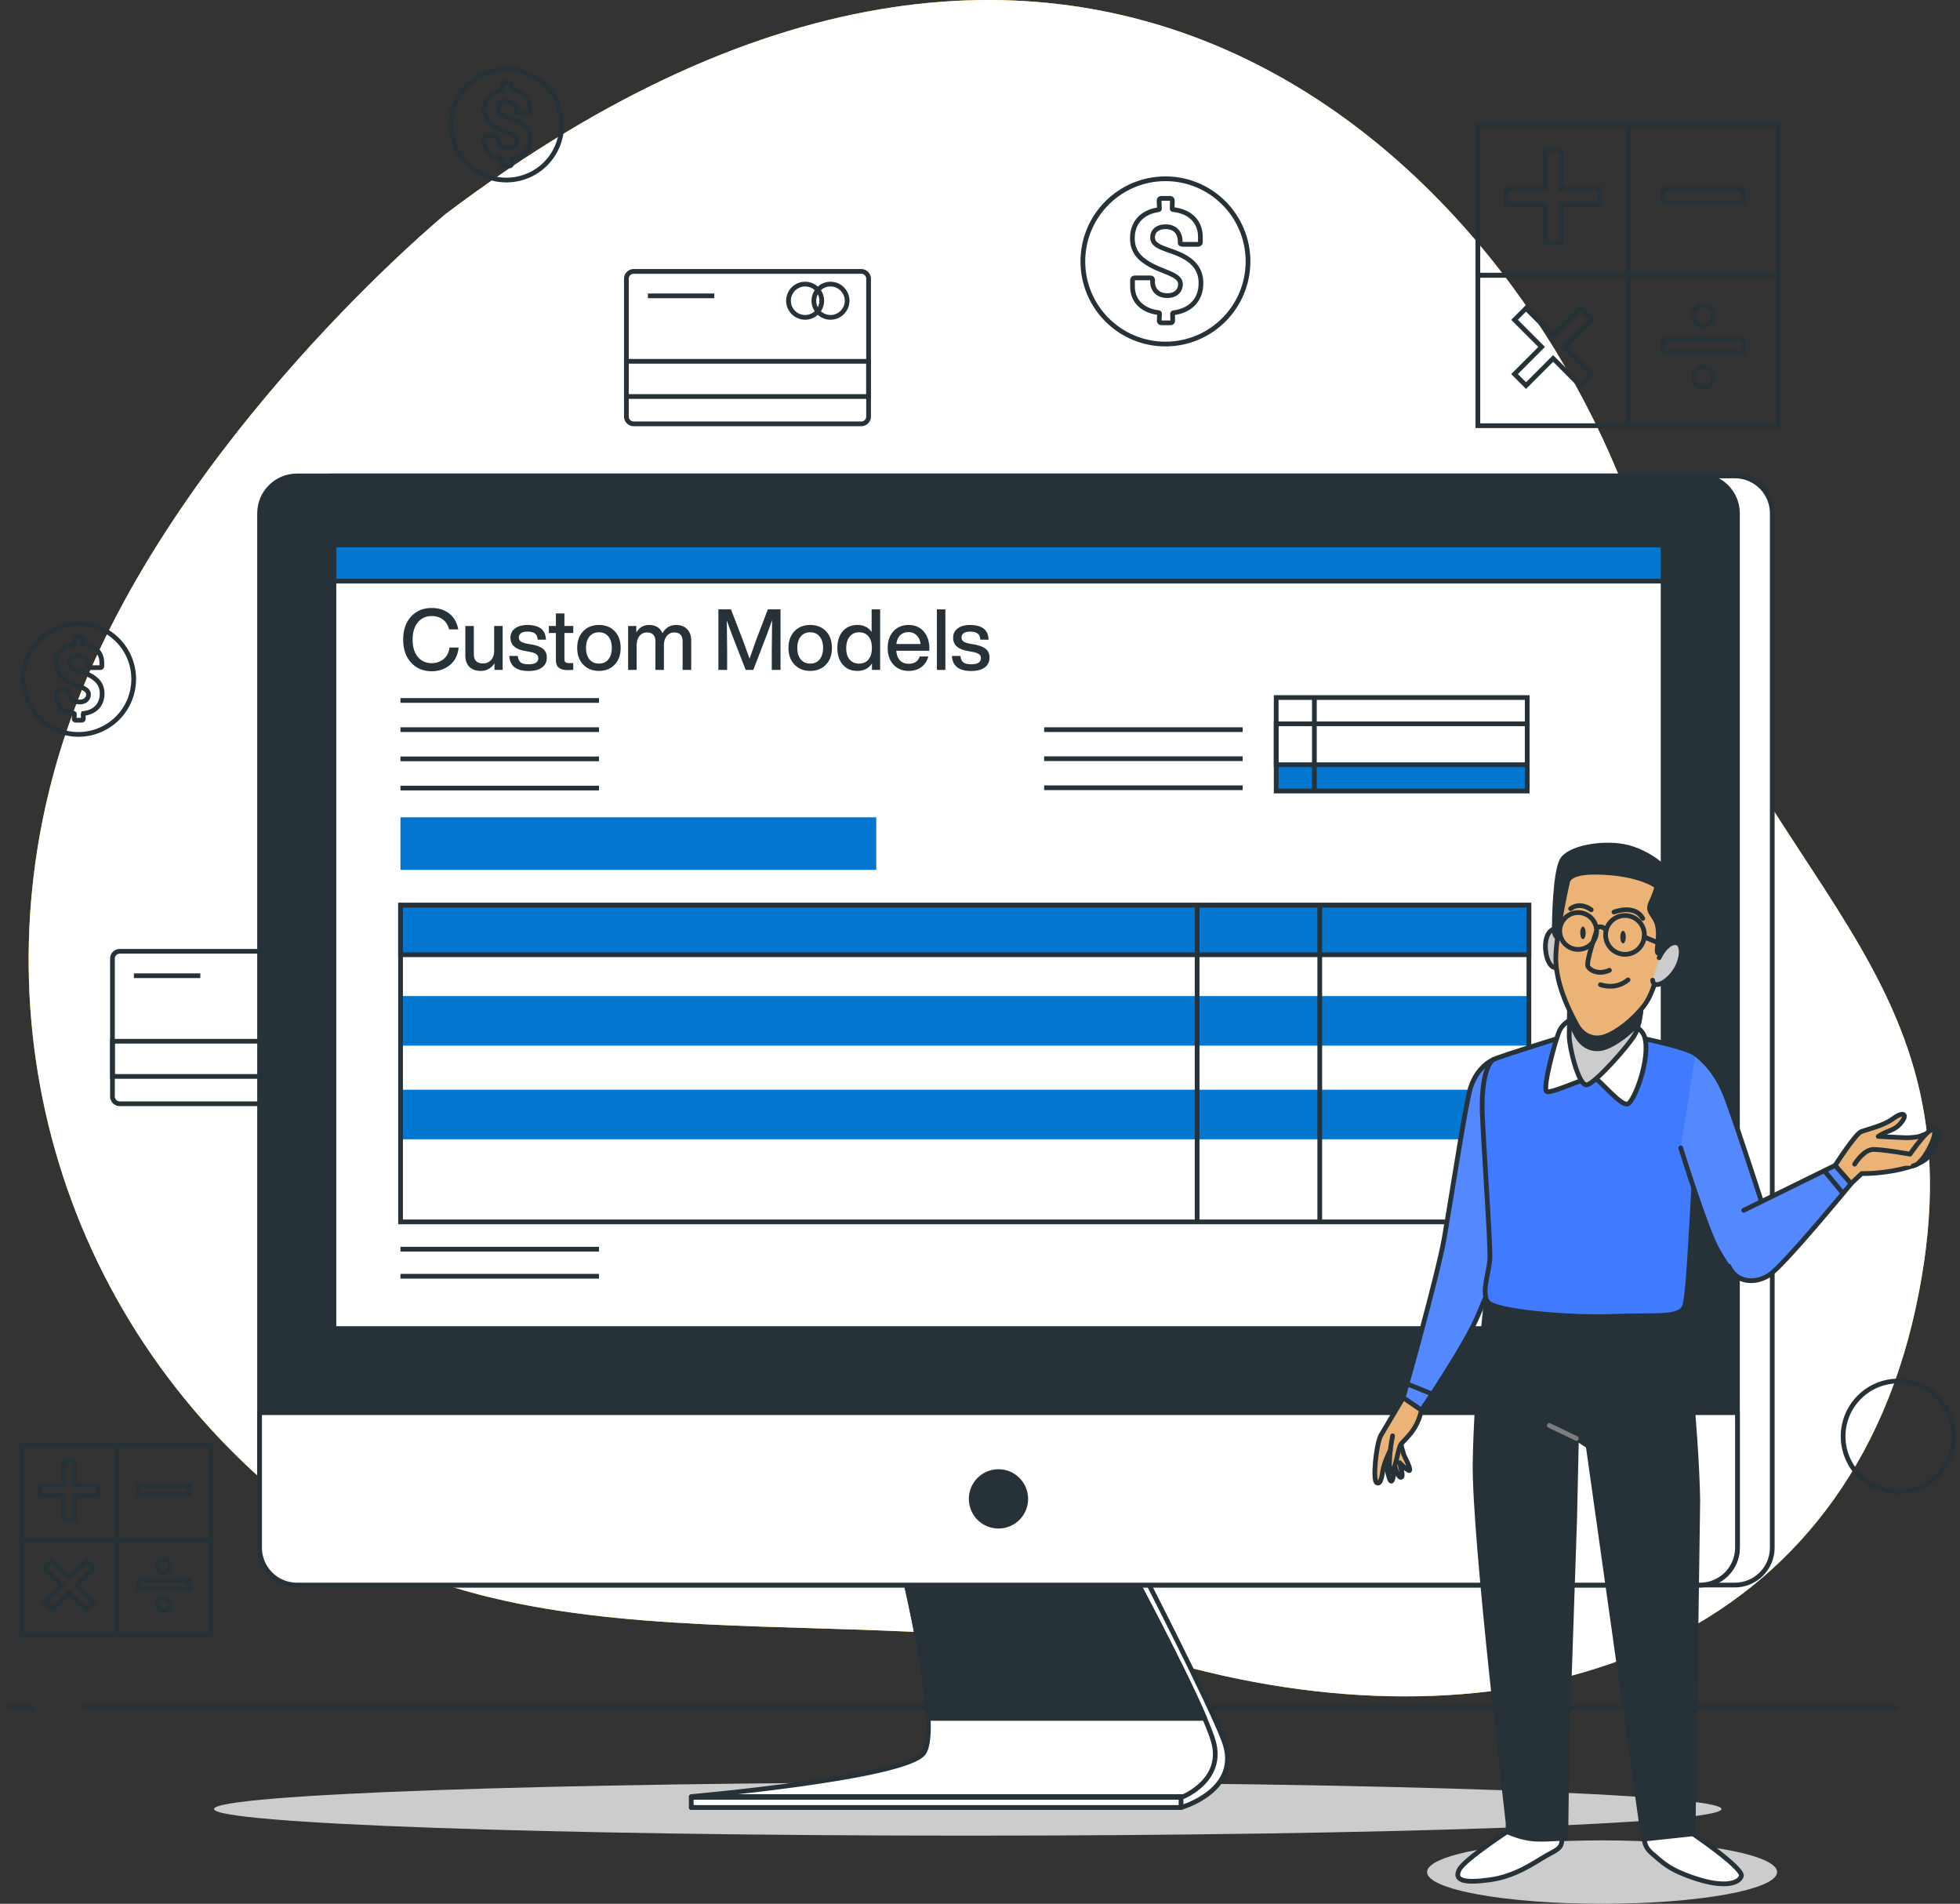 <svg xmlns="http://www.w3.org/2000/svg" width="415" height="403" fill="none" xmlns:v="https://vecta.io/nano"><rect width="100%" height="100%" fill="#333333" stroke="none"/><style><![CDATA[.B{stroke:#263238}.C{stroke-linejoin:round}.D{fill:#263238}.E{fill:#fff}.F{stroke-linecap:round}.G{fill:#0376cf}.H{fill:#ebb376}.I{stroke-miterlimit:10}.J{fill:#5388ff}]]></style><use href="#B" fill="#ffb600"/><use href="#B" opacity=".7" class="E"/><g class="B I"><path d="M17.485 361.425h384.478m-400.824 0h6.018M182.359 57.453h-48.181a1.55 1.55 0 0 0-1.549 1.55v29.17a1.55 1.55 0 0 0 1.549 1.55h48.181a1.55 1.55 0 0 0 1.549-1.55v-29.17a1.55 1.55 0 0 0-1.549-1.55z"/><path d="M183.908 76.486h-51.279v7.449h51.279v-7.449z"/><use href="#C"/><use href="#C" x="-5.374"/><path d="M137.182 62.624h14.06M73.54 201.379H25.359a1.55 1.55 0 0 0-1.549 1.549v29.17a1.55 1.55 0 0 0 1.549 1.55H73.54a1.55 1.55 0 0 0 1.549-1.55v-29.17a1.55 1.55 0 0 0-1.549-1.549z"/><path d="M75.089 220.412H23.811v7.448H75.09v-7.448zm-4.553-12.826a3.52 3.52 0 0 1-3.517 3.519 3.52 3.52 0 0 1-3.518-3.519 3.52 3.52 0 0 1 3.518-3.519 3.52 3.52 0 0 1 3.517 3.519z"/><path d="M61.644 211.105a3.52 3.52 0 0 0 3.518-3.519 3.52 3.52 0 0 0-3.518-3.519 3.52 3.52 0 0 0-3.517 3.519 3.52 3.52 0 0 0 3.517 3.519zm-33.289-4.555h14.061M344.779 26.417h-31.863v31.877h31.863V26.417z"/><path d="M338.695 39.905h-8.126v-8.121h-3.443v8.121h-8.117v3.444h8.117v8.121h3.443v-8.121h8.126v-3.444zm37.88-13.488h-31.862v31.877h31.862V26.417z"/><use href="#D"/><path d="M344.779 58.237h-31.863v31.877h31.863V58.237z"/><path d="M334.59 65.266l-5.738 5.741-5.738-5.741-2.435 2.436 5.738 5.741-5.738 5.741 2.435 2.436 5.738-5.741 5.738 5.741 2.435-2.436-5.738-5.741 5.738-5.741-2.435-2.436zm41.985-7.029h-31.862v31.877h31.862V58.237z"/><use href="#D" y="31.811"/><path d="M360.641 69.018c1.175 0 2.136-.952 2.136-2.138a2.137 2.137 0 1 0-4.273 0 2.13 2.13 0 0 0 2.137 2.138zm0 12.966c1.18 0 2.136-.957 2.136-2.138s-.956-2.138-2.136-2.138a2.14 2.14 0 0 0-2.137 2.138 2.14 2.14 0 0 0 2.137 2.138z"/><use href="#E"/><path d="M20.844 314.436h-5.122v-5.124h-2.174v5.124H8.416v2.184h5.132v5.125h2.174v-5.125h5.122v-2.184z"/><use href="#F"/><use href="#G"/><use href="#E" y="20.088"/><path d="M18.26 330.454l-3.629 3.631-3.62-3.631-1.539 1.54 3.62 3.631-3.62 3.622 1.539 1.54 3.62-3.631 3.629 3.631 1.54-1.54-3.629-3.622 3.629-3.631-1.54-1.54z"/><use href="#F" y="20.088"/><use href="#G" y="20.097"/><path d="M34.709 332.825c.742 0 1.344-.602 1.344-1.344s-.602-1.344-1.344-1.344-1.344.601-1.344 1.344.602 1.344 1.344 1.344zm0 5.488c-.746 0-1.344.607-1.344 1.345a1.35 1.35 0 0 0 1.344 1.344 1.35 1.35 0 0 0 1.344-1.344 1.35 1.35 0 0 0-1.344-1.345zM248.462 66.218c-.121.028-.186.121-.186.215l.028 1.382c0 .373-.187.523-.523.523h-1.81c-.336 0-.522-.159-.522-.523l.065-1.419c0-.093-.065-.187-.187-.215-3.508-.429-5.532-2.558-5.532-5.507v-1.325c0-.336.186-.523.522-.523h3.2c.336 0 .523.159.523.401v.429c0 1.568 1.017 2.922 3.107 2.922 1.968 0 2.799-1.204 2.799-2.427 0-2.184-4.003-2.52-6.951-4.434-1.904-1.167-3.228-2.679-3.228-5.293 0-3.23 1.996-5.507 5.532-6.03.122-.028.187-.121.187-.215l-.065-1.661c0-.373.186-.523.522-.523h1.754c.336 0 .523.187.523.523l-.028 1.633c0 .093.065.187.186.215 3.695.401 5.785 2.642 5.785 5.815v1.017c0 .336-.187.523-.522.523h-3.229c-.336 0-.522-.121-.522-.308v-.308c0-1.634-.924-3.108-3.079-3.108-1.726 0-2.771.896-2.771 2.278 0 1.997 2.799 2.306 5.691 3.566 3.163 1.419 4.553 3.388 4.553 6.095 0 3.388-2.062 5.787-5.812 6.273l-.01.009z"/><path d="M246.764 72.827c9.657 0 17.485-7.832 17.485-17.493s-7.828-17.492-17.485-17.492-17.485 7.832-17.485 17.493 7.828 17.493 17.485 17.493zM108.37 33.688c-.084.019-.121.084-.121.14l.018.924c0 .243-.121.355-.354.355H106.7c-.224 0-.355-.103-.355-.355l.038-.952c0-.065-.038-.121-.122-.14-2.351-.289-3.704-1.708-3.704-3.687v-.887c0-.224.121-.355.355-.355h2.146c.224 0 .354.103.354.271v.289c0 1.055.681 1.96 2.081 1.96 1.315 0 1.875-.803 1.875-1.624 0-1.465-2.678-1.69-4.656-2.968-1.278-.784-2.164-1.792-2.164-3.547 0-2.166 1.334-3.687 3.704-4.042.084-.019.121-.084.121-.14l-.037-1.111c0-.243.121-.355.354-.355h1.176c.224 0 .355.121.355.355l-.019 1.092c0 .065.037.121.121.14 2.473.271 3.872 1.773 3.872 3.892v.681c0 .224-.121.355-.354.355h-2.165c-.224 0-.354-.084-.354-.205v-.205c0-1.092-.616-2.082-2.062-2.082-1.157 0-1.857.597-1.857 1.521 0 1.335 1.875 1.55 3.807 2.39 2.118.952 3.051 2.268 3.051 4.079 0 2.268-1.381 3.874-3.891 4.2v.009z"/><path d="M115.504 34.683a11.72 11.72 0 0 0 0-16.567 11.71 11.71 0 0 0-16.559 0 11.72 11.72 0 0 0 0 16.567 11.71 11.71 0 0 0 16.559 0zM17.737 151.039c-.084.019-.121.084-.121.14l.019.924c0 .243-.121.355-.354.355h-1.213c-.224 0-.355-.103-.355-.355l.037-.952c0-.065-.037-.121-.121-.14-2.351-.29-3.704-1.708-3.704-3.687v-.887c0-.224.121-.355.354-.355h2.146c.224 0 .355.103.355.271v.289c0 1.055.681 1.961 2.081 1.961 1.316 0 1.875-.803 1.875-1.625 0-1.465-2.678-1.689-4.656-2.968-1.278-.784-2.165-1.792-2.165-3.547 0-2.165 1.334-3.687 3.704-4.042.084-.018.121-.084.121-.14l-.037-1.11c0-.243.121-.355.355-.355h1.176c.224 0 .355.121.355.355l-.019 1.092c0 .065.037.121.121.14 2.473.27 3.872 1.773 3.872 3.892v.681c0 .224-.121.355-.355.355h-2.165c-.224 0-.355-.084-.355-.205v-.206c0-1.092-.616-2.081-2.062-2.081-1.157 0-1.857.597-1.857 1.521 0 1.335 1.875 1.55 3.807 2.39 2.118.952 3.051 2.268 3.051 4.079 0 2.268-1.381 3.874-3.891 4.201v.009z"/><path d="M24.879 152.03a11.72 11.72 0 0 0 0-16.567 11.71 11.71 0 0 0-16.56 0 11.72 11.72 0 0 0 0 16.567 11.71 11.71 0 0 0 16.56 0zm377.083 163.741c6.467 0 11.71-5.245 11.71-11.715s-5.243-11.714-11.71-11.714-11.709 5.245-11.709 11.714 5.242 11.715 11.709 11.715z"/></g><path d="M364.502 382.94c0 3.118-71.451 5.638-159.593 5.638s-159.593-2.529-159.593-5.638 71.451-5.638 159.593-5.638 159.593 2.53 159.593 5.638z" fill="#ccc"/><g class="B C E"><path d="M193.432 332.255s7.763 33.38 4.386 38.868c-4.414 7.178-51.447 11.5-51.447 11.5h103.705s12.997-3.65 9.088-14.104c-3.023-8.084-17.532-36.264-17.532-36.264h-48.2z"/><path d="M191.156 332.255s8.276 33.66 4.386 38.868-49.18 9.185-49.18 9.185h104.2s8.761-3.547 6.325-11.789-17.531-36.264-17.531-36.264h-48.2z"/></g><path d="M239.366 332.255h-48.2s4.898 19.947 5.384 31.503h58.546c-4.739-11.108-15.721-31.503-15.721-31.503h-.009z" class="B C D"/><path d="M250.067 380.467H146.362v2.147h103.705v-2.147zm117.271-279.722H70.247c-4.37 0-7.912 3.544-7.912 7.916v218.955c0 4.371 3.542 7.915 7.912 7.915h297.091c4.37 0 7.912-3.544 7.912-7.915V108.661c0-4.372-3.542-7.916-7.912-7.916z" class="E B C"/><path d="M359.967 100.745H62.876c-4.37 0-7.912 3.544-7.912 7.916v218.955c0 4.371 3.542 7.915 7.912 7.915h297.091c4.37 0 7.912-3.544 7.912-7.915V108.661c0-4.372-3.542-7.916-7.912-7.916z" class="B C D"/><path d="M54.964 299.043h312.915v28.573a7.92 7.92 0 0 1-7.912 7.915H62.876a7.92 7.92 0 0 1-7.912-7.915v-28.573zm297.175-183.69H70.704v165.881h281.435V115.353z" class="E B C"/><g class="G"><use href="#H"/><use href="#H" y="19.826"/></g><g class="B I"><use href="#I"/><use href="#I" y="6.179"/><path d="M221.078 154.455h42.033m-42.033 6.151h42.033m-42.033 6.151h42.033"/><use href="#I" y="12.367"/><use href="#I" y="116.156"/><use href="#I" y="121.887"/><use href="#I" y="18.547"/></g><path d="M185.539 173.011H84.792v11.127h100.747v-11.127zm137.826-11.135h-53.154v5.563h53.154v-5.563z" class="G"/><g class="B"><g class="I"><path d="M323.365 147.659h-53.154v19.789h53.154v-19.789z"/><path d="M323.365 153.223h-53.154v8.653h53.154v-8.653z"/><path d="M278.3 147.827v19.379m45.419 24.409H84.811v67.039H323.72v-67.039z"/><use href="#H" y="-19.238" class="G"/><path d="M253.472 191.867v66.675m25.966-66.675v66.675"/></g><g class="C"><path d="M352.139 115.353H70.704v7.664h281.435v-7.664z" class="G"/><path d="M217.187 317.292c0-3.192-2.584-5.778-5.775-5.778s-5.775 2.586-5.775 5.778 2.584 5.778 5.775 5.778 5.775-2.586 5.775-5.778z" class="D"/></g></g><path d="M376.277 396.289c0 3.705-16.589 6.711-37.059 6.711s-37.06-3.006-37.06-6.711 16.589-6.712 37.06-6.712 37.059 3.006 37.059 6.712z" fill="#ccc"/><g class="B C"><path d="M316.312 224.248s-3.993 1.493-5.244 7.112-3.862 22.589-5.243 30.58c-1.372 7.99-8.733 33.949-8.733 33.949l3.862 2.623s9.48-13.853 12.102-20.34 5.243-10.986 5.616-15.971c.374-4.994-.251-32.446-.251-34.565s-.999-3.622-2.118-3.37l.009-.018z" class="J"/><path d="M319.931 387.197s-9.852 6.366-10.981 8.616c-1.12 2.249.998 2.875 6.484 2.119 5.486-.747 9.359-3.622 11.98-5.116s3.863-1.624 2.995-4.993c-.877-3.37-10.478-.626-10.478-.626zm38.543.999s10.851 7.364 10.226 8.989-3.862 2.371-9.6.494-6.989-3.369-9.359-5.367-1.492-4.49-1.492-6.235 10.225 2.119 10.225 2.119z" class="E"/><path d="M314.819 274.167s-2.249 19.715-2.491 35.443c-.252 15.728 6.988 75.711 6.988 76.336v1.876s2.874 1.372 5.859 1.494 6.364-.252 6.364-.252l.251-19.714 1.624-47.885.373-16.97 2.491 1.624 11.728 83.197 10.478-1.12.998-70.596c-.252-15.224-3.247-42.06-3.247-42.06l-41.416-1.373z" class="D"/><path d="M334.403 218.386s-16.589 5.115-18.092 5.862c-1.492.746-2.491 4.741-2.491 9.735s1.876 29.702 1.624 32.698-1.745 6.74-.495 8.859 17.718 3.491 26.573 3.117 13.846.495 15.096-1.997 1.996-33.324 3.247-40.437 2.118-10.855-.374-12.853-15.721-4.368-18.958-5.115l-6.112.121-.018.01z" fill="#407bff"/><path d="M333.843 215.24s-2.743.915-3.667 2.997c-.914 2.081-3.666 12.33-2.668 12.825.998.504 8.742-3.248 9.909-2.996s5.915 6.412 7.324 5.581 4.749-9.577 3.499-14.076-13.156-5.498-14.406-4.331h.009z" class="E"/><path d="M332.342 212.402l-.084 6.917c0 2.334 1.996 10.66 3.751 10.333 1.744-.336 8.994-8.494 10.16-10.66s1.418-6.664 1.418-6.664-5.159 3.668-9.078 2.501-6.158-2.417-6.158-2.417l-.009-.01z" fill="#ccc"/><path d="M338.509 214.82c-3.91-1.167-6.158-2.418-6.158-2.418l-.056 3.725 1.493 2.977c1.353 2.577 3.797 3.464 6.176 2.577 2.025-.756 4.74-2.651 7.054-5.218.448-2.026.569-4.154.569-4.154s-5.16 3.668-9.078 2.502v.009z" class="D"/><path d="M330.391 199.008s-.476-3.323-2.034-1.97-1.288 4.751-.542 6.385 1.559 1.428 1.764 1.353c.205-.065.812-5.768.812-5.768z" fill="#ccc"/><path d="M352.102 202.2c.205-.336 2.715-8.756 2.855-13.311.14-4.546-6.447-8.83-11.131-9.707-4.684-.887-11.607.27-13.099 2.921s-1.633 13.04-1.633 14.804 1.353 2.035 1.698 1.634c.336-.411 1.353-10.66 1.969-11.407.606-.746 11.466-.41 13.164.066s2.65 2.24 2.305 4.816.065 2.446.746 3.939.681 2.035.681 4.07 1.017 4.481 2.445 2.175z" class="D"/><path d="M331.883 186.789s-2.099 9.101-2.444 15.14 2.986 12.294 4.348 14.87 3.797 3.463 6.176 2.576 5.701-3.323 8.211-6.59c2.51-3.258 3.797-11.07 3.797-11.07s-1.017.541-1.082-.336c-.065-.887.607-3.94-.065-5.909s-2.174-2.446-1.288-4.35 1.222-3.052 1.222-3.398-3.396-2.38-9.572-2.921-8.957.271-9.303 1.969v.019z" class="H"/><path d="M332.555 192.352s1.819-1.587 4.357.234m4.824.485s4.358-1.745 6.093 1.344" class="F"/></g><use href="#J" fill="#ccc"/><g class="B C F"><use href="#J"/><path d="M337.985 197.244s-2.239 6.45-1.763 7.336 2.304 1.83 4.543.812m-1.893 3.053s3.126 1.222 5.841-1.018"/></g><path d="M335.746 197.477c0 .728-.261 1.325-.579 1.325s-.578-.597-.578-1.325.261-1.326.578-1.326.579.598.579 1.326zm7.912 2.212c.319 0 .578-.593.578-1.325s-.259-1.326-.578-1.326-.579.594-.579 1.326.259 1.325.579 1.325z" class="D"/><g class="B C"><path d="M338.051 197.075a3.9 3.9 0 1 1-7.8 0 3.9 3.9 0 1 1 7.8 0zm10.122.831c0 2.268-1.838 4.107-4.105 4.107s-4.105-1.839-4.105-4.107 1.838-4.107 4.105-4.107 4.105 1.839 4.105 4.107z"/><path d="M338.051 196.357s1.017-.542 1.828.336m8.221 1.633l4.889 2.045M298.1 293.014l5.243 2.119" class="F"/><g class="H"><path d="M293.266 308.994s.737 4.313 1.25 4.537.681-2.101.513-3.575l-.168-1.475s.793 3.855 1.586 4.2c.793.336.336-1.363.112-2.212l-.224-.85s1.988 2.101 2.155 1.587-1.194-3.061-1.25-3.239c-.056-.168-.681-2.212-.737-3.005s-1.194-3.977-2.323-1.989-.905 6.021-.905 6.021h-.009z"/><path d="M297.101 295.879l-4.74 7.991c-.999 1.997-1.745 9.483-.877 9.987s1.119-1.316 1.315-2.585c.28-1.727 1.586-4.313 1.586-4.313s-.541 4.779.215 4.658c.746-.121 1.372-4.49 1.875-5.619s3.49-2.745 4.488-7.486l-3.862-2.623v-.01z"/></g></g><path d="M294.396 306.95s.037-.644.457-3.006z" class="E"/><path d="M294.396 306.95s.037-.644.457-3.006" class="B C F"/><use href="#K" class="J"/><use href="#K" class="B C F"/><use href="#L" class="J"/><g class="B C"><g class="F"><use href="#L"/><path d="M386.456 248.05l3.611 4.369"/></g><path d="M388.574 246.678s4.245-6.618 5.486-7.113 4.74-1.25 6.736-2.744 3.117-1.12 1.997.495-2.37 1.876-3.49 2.371-1.623.877-1.623.877l5.113.252c1.997.131 3.62-.252 3.62-.252s5.113-2.249 3.863.495-1.12 4.49-6.112 5.993-9.983 1.372-9.983 1.372l-2.248 2.119-3.369-3.865h.01z" class="H"/></g><use href="#M" class="H"/><g class="C F"><use href="#M" class="B"/><path d="M333.778 304.495l-5.738-2.745" stroke="#7d7d7d"/></g><path d="M91.417 142.093c-1.788 0-3.24-.606-4.356-1.818-1.128-1.2-1.692-2.826-1.692-4.878 0-2.04.558-3.666 1.674-4.878s2.574-1.818 4.374-1.818c1.416 0 2.634.378 3.654 1.134 1.02.768 1.674 1.902 1.962 3.402h-1.944c-.24-.936-.684-1.638-1.332-2.106-.636-.48-1.416-.72-2.34-.72-1.236 0-2.22.45-2.952 1.35-.732.888-1.098 2.1-1.098 3.636s.366 2.754 1.098 3.654c.732.888 1.716 1.332 2.952 1.332.924 0 1.752-.282 2.484-.846.708-.564 1.134-1.386 1.278-2.466h1.926c-.156 1.596-.774 2.832-1.854 3.708-1.068.876-2.346 1.314-3.834 1.314zm13.213-4.338v-5.238h1.8v9.288h-1.728v-1.386c-.708 1.068-1.68 1.602-2.916 1.602-1.02 0-1.819-.288-2.395-.864s-.864-1.38-.864-2.412v-6.228h1.8v5.976c0 1.296.654 1.944 1.962 1.944.66 0 1.212-.234 1.656-.702.456-.48.684-1.14.684-1.98zm7.267 4.284c-2.58 0-3.936-1.062-4.068-3.186h1.8c.072.648.282 1.104.63 1.368s.9.396 1.656.396c1.368 0 2.052-.432 2.052-1.296 0-.372-.144-.66-.432-.864s-.804-.372-1.548-.504l-.954-.18c-1.968-.36-2.952-1.284-2.952-2.772 0-.828.318-1.482.954-1.962.636-.492 1.512-.738 2.628-.738 2.556 0 3.864 1.038 3.924 3.114h-1.746c-.036-.624-.228-1.062-.576-1.314-.348-.264-.882-.396-1.602-.396-.576 0-1.02.108-1.332.324a1.05 1.05 0 0 0-.468.918c0 .36.138.642.414.846.276.192.714.348 1.314.468l.972.162c1.14.216 1.962.54 2.466.972s.756 1.032.756 1.8c0 .9-.342 1.602-1.026 2.106-.684.492-1.638.738-2.862.738zm9.48-9.522v1.476h-1.872v5.58c0 .276.078.48.234.612.168.12.444.18.828.18h.81v1.44l-1.098.054c-.876 0-1.524-.168-1.944-.504s-.63-.876-.63-1.62v-5.742h-1.494v-1.476h1.494v-2.664h1.8v2.664h1.872zm8.774 8.172c-.852.888-1.962 1.332-3.33 1.332s-2.478-.444-3.33-1.332-1.278-2.064-1.278-3.528c0-1.476.426-2.658 1.278-3.546.84-.876 1.95-1.314 3.33-1.314s2.49.438 3.33 1.314 1.26 2.058 1.26 3.546c0 1.476-.42 2.652-1.26 3.528zm-5.328-1.098c.492.588 1.158.882 1.998.882s1.5-.294 1.98-.882c.492-.588.738-1.398.738-2.43s-.246-1.842-.738-2.43c-.48-.588-1.14-.882-1.98-.882s-1.506.294-1.998.882-.738 1.398-.738 2.43.246 1.842.738 2.43zm18.327-7.29c1.008 0 1.794.3 2.358.9.564.588.846 1.38.846 2.376v6.228h-1.818v-5.994c0-1.284-.594-1.926-1.782-1.926a1.94 1.94 0 0 0-1.566.738c-.408.48-.612 1.176-.612 2.088v5.094h-1.8v-5.994c0-1.284-.6-1.926-1.8-1.926a1.94 1.94 0 0 0-1.566.738c-.408.492-.612 1.188-.612 2.088v5.094h-1.8v-9.288h1.728v1.386c.636-1.068 1.53-1.602 2.682-1.602 1.404 0 2.358.582 2.862 1.746.66-1.164 1.62-1.746 2.88-1.746zm16.896 3.33l2.538-6.642h2.682v12.816h-1.854v-4.014l.072-6.498-1.08 2.97-2.898 7.542h-1.62l-2.934-7.542-1.062-2.916.072 6.444v4.014h-1.854v-12.816h2.664l2.628 6.822 1.314 3.618 1.332-3.798zm14.841 5.058c-.852.888-1.962 1.332-3.33 1.332s-2.478-.444-3.33-1.332-1.278-2.064-1.278-3.528c0-1.476.426-2.658 1.278-3.546.84-.876 1.95-1.314 3.33-1.314s2.49.438 3.33 1.314 1.26 2.058 1.26 3.546c0 1.476-.42 2.652-1.26 3.528zm-5.328-1.098c.492.588 1.158.882 1.998.882s1.5-.294 1.98-.882c.492-.588.738-1.398.738-2.43s-.246-1.842-.738-2.43c-.48-.588-1.14-.882-1.98-.882s-1.506.294-1.998.882-.738 1.398-.738 2.43.246 1.842.738 2.43zm14.998-5.814v-4.788h1.8v12.816h-1.728v-1.368c-.696 1.056-1.722 1.584-3.078 1.584-1.296 0-2.328-.438-3.096-1.314s-1.152-2.058-1.152-3.546.384-2.67 1.152-3.546 1.8-1.314 3.096-1.314c1.308 0 2.31.492 3.006 1.476zm-5.382 3.456c0 1.032.246 1.83.738 2.394s1.152.846 1.98.846c.852 0 1.518-.294 1.998-.882.48-.564.72-1.374.72-2.43 0-1.044-.24-1.86-.72-2.448-.48-.576-1.146-.864-1.998-.864-.828 0-1.488.3-1.98.9s-.738 1.428-.738 2.484zm17.6 0v.522h-7.002c.084.912.354 1.602.81 2.07.456.456 1.074.684 1.854.684 1.176 0 1.944-.516 2.304-1.548h1.818c-.252.948-.744 1.698-1.476 2.25-.72.54-1.614.81-2.682.81-1.332 0-2.406-.444-3.222-1.332s-1.224-2.064-1.224-3.528.408-2.64 1.224-3.528 1.878-1.332 3.186-1.332c1.368 0 2.448.462 3.24 1.386.78.924 1.17 2.106 1.17 3.546zm-4.41-3.42c-.708 0-1.29.216-1.746.648-.444.432-.72 1.056-.828 1.872h5.13c-.084-.756-.354-1.362-.81-1.818-.444-.468-1.026-.702-1.746-.702zm7.806 7.992h-1.8v-12.816h1.8v12.816zm5.453.234c-2.58 0-3.936-1.062-4.068-3.186h1.8c.072.648.282 1.104.63 1.368s.9.396 1.656.396c1.368 0 2.052-.432 2.052-1.296 0-.372-.144-.66-.432-.864s-.804-.372-1.548-.504l-.954-.18c-1.968-.36-2.952-1.284-2.952-2.772 0-.828.318-1.482.954-1.962.636-.492 1.512-.738 2.628-.738 2.556 0 3.864 1.038 3.924 3.114h-1.746c-.036-.624-.228-1.062-.576-1.314-.348-.264-.882-.396-1.602-.396-.576 0-1.02.108-1.332.324a1.05 1.05 0 0 0-.468.918c0 .36.138.642.414.846.276.192.714.348 1.314.468l.972.162c1.14.216 1.962.54 2.466.972s.756 1.032.756 1.8c0 .9-.342 1.602-1.026 2.106-.684.492-1.638.738-2.862.738z" class="D"/><defs ><path id="B" d="M94.403 45.262S36.706 92.764 15.265 151.449s-4.936 124.632 44.673 165.61 123.242 18.332 192.593 36.114c69.36 17.782 137.303-3.565 153.08-76.252s-34.186-87.826-57.968-162.884C323.851 38.971 232.331-58.76 94.403 45.262z"/><path id="C" d="M175.847 67.18a3.52 3.52 0 0 0 3.517-3.519 3.52 3.52 0 0 0-3.517-3.519 3.52 3.52 0 0 0-3.518 3.519 3.52 3.52 0 0 0 3.518 3.519z"/><path id="D" d="M369.131 39.905h-16.972v2.95h16.972v-2.95z"/><path id="E" d="M24.697 305.923H4.572v20.134h20.125v-20.134z"/><path id="F" d="M44.776 305.923H24.65v20.134h20.125v-20.134z"/><path id="G" d="M40.074 314.436h-10.72v1.867h10.72v-1.867z"/><path id="H" d="M323.719 210.853H84.811v10.492h238.909v-10.492z"/><path id="I" d="M84.792 148.276h42.032"/><path id="J" d="M351.29 202.741s1.353-3.052 3.321-3.192 1.699 3.734-.139 6.245c-1.829 2.511-4.479 3.528-4.544 1.699"/><path id="K" d="M358.979 223.127s3.862 2.493 6.232 8.364 10.478 31.447 10.73 31.951c.252.495 0 5.489-3.993 7.113s-5.86-1.876-8.23-5.862-7.856-21.711-7.856-21.711"/><path id="L" d="M369.204 256.199l19.37-9.511 3.368 3.864s-14.257 17.38-17.373 19.378-6.988 1.493-8.481-1.876"/><path id="M" d="M392.688 246.436s1.876-3.118 3.994-3.118 7.735.999 7.735.999 4.114-5.993 4.991-5.115-1.371 4.993-2.37 6.113-1.119 1.251-1.996 1.494"/></defs></svg>